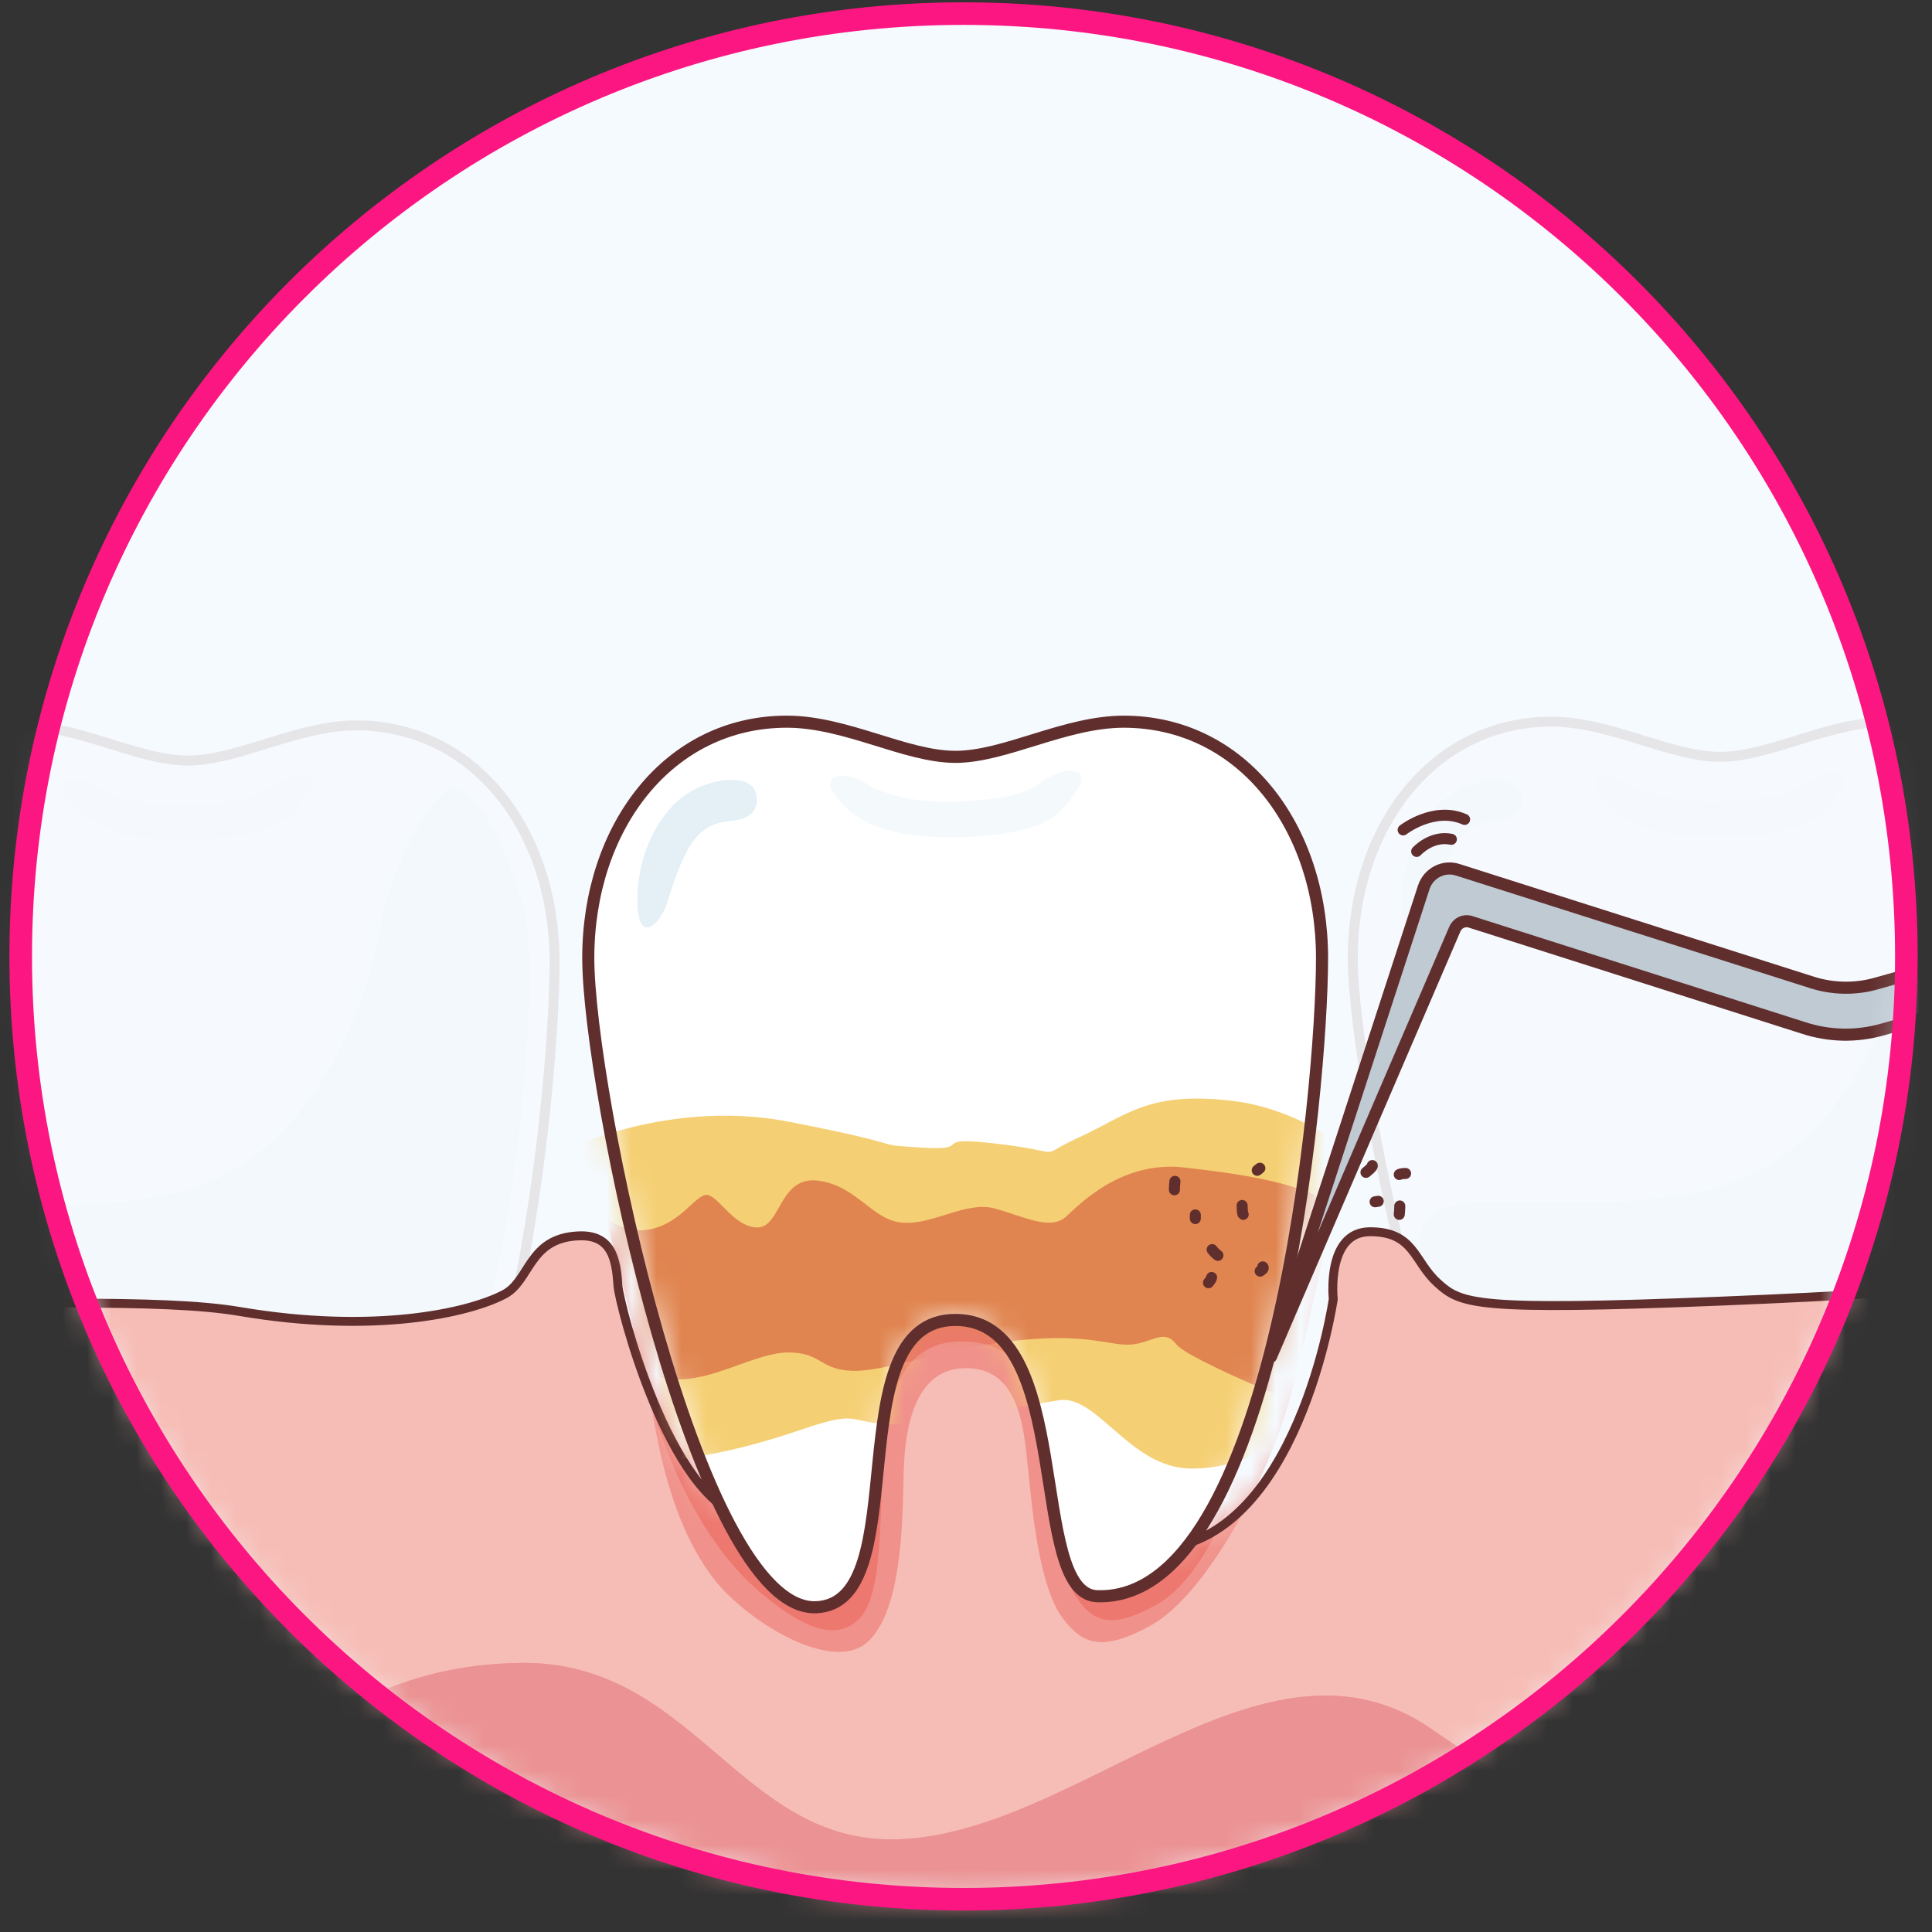 <svg width="78" height="78" viewBox="0 0 78 78" fill="none" xmlns="http://www.w3.org/2000/svg">
<rect x="0" y="0" width="78" height="78" fill="#333333" stroke="none"/>
<path d="M38.9 76.678C59.923 76.678 76.965 59.636 76.965 38.613C76.965 17.591 59.923 0.549 38.9 0.549C17.878 0.549 0.836 17.591 0.836 38.613C0.836 59.636 17.878 76.678 38.9 76.678Z" fill="#F5FAFE"/>
<mask id="mask0_7036_44455" style="mask-type:luminance" maskUnits="userSpaceOnUse" x="0" y="0" width="77" height="77">
<path d="M38.892 76.677C59.915 76.677 76.957 59.635 76.957 38.612C76.957 17.59 59.915 0.548 38.892 0.548C17.87 0.548 0.828 17.59 0.828 38.612C0.828 59.635 17.87 76.677 38.892 76.677Z" fill="white"/>
</mask>
<g mask="url(#mask0_7036_44455)">
<g opacity="0.1">
<path fill-rule="evenodd" clip-rule="evenodd" d="M84.944 51.484C84.944 51.484 59.539 51.527 54.131 51.59C53.623 51.59 54.428 53.181 54.895 54.093C56.04 56.234 57.185 59.903 59.899 63.763C61.638 66.222 64.141 66.795 65.71 65.311C67.109 63.975 66.94 60.942 66.982 58.716C67.003 57.295 67.088 53.753 69.591 53.626C72.093 53.499 72.326 56.213 72.517 58.058C72.729 60.094 73.026 63.36 74.065 64.738C74.892 65.841 76.313 66.54 78.412 65.141C80.554 63.72 82.929 58.101 84.053 54.559C84.625 52.799 84.901 51.484 84.901 51.484H84.944Z" fill="#F19791"/>
<path fill-rule="evenodd" clip-rule="evenodd" d="M83.817 51.593L54.977 51.635C54.977 51.635 57.479 59.778 60.872 63.468C62.526 65.249 63.947 65.949 65.07 64.825C66.216 63.68 65.919 59.778 66.152 57.573C66.279 56.322 66.343 52.589 69.545 52.547C72.45 52.505 72.874 54.88 73.108 55.855C73.595 57.849 73.701 62.196 74.592 63.68C75.419 65.101 76.501 65.525 78.197 64.253C81.017 62.175 83.838 51.593 83.838 51.593H83.817Z" fill="#EF867F"/>
<path d="M76.247 29.136C73.851 29.136 71.455 30.556 69.44 30.556C67.425 30.556 65.029 29.136 62.633 29.136C57.84 29.136 54.617 33.419 54.617 38.678C54.617 43.937 59.007 65.037 63.799 64.889C67.892 64.761 64.584 53.289 69.44 53.289C74.296 53.289 72.324 64.359 75.166 64.443C82.333 64.677 84.242 43.959 84.242 38.678C84.242 33.398 81.018 29.136 76.226 29.136H76.247Z" fill="white" stroke="#602E2D" stroke-width="0.403" stroke-linecap="round" stroke-linejoin="round"/>
<path fill-rule="evenodd" clip-rule="evenodd" d="M57.525 50.937C57.906 54.011 59.136 58.422 60.939 61.243C62.72 64.063 65.095 65.823 65.413 61.349C65.752 56.62 65.307 52.76 69.591 52.57C74.023 52.358 74.065 58.698 74.235 61.243C74.426 63.787 76.037 65.738 78.688 60.691C81.678 54.987 82.654 48.053 83.035 43.451C83.162 41.882 83.502 38.086 82.929 36.283C82.357 34.481 81.678 32.551 80.491 31.767C79.494 31.109 77.543 35.16 77.246 37.153C76.949 39.146 75.041 46.568 69.018 48.01C62.996 49.452 56.952 47.141 57.355 50.385L57.525 50.916V50.937Z" fill="#E4EFF6"/>
<path fill-rule="evenodd" clip-rule="evenodd" d="M69.658 32.357C70.782 32.293 72.055 32.187 72.754 31.678C74.027 30.745 74.939 31.063 74.345 31.912C73.688 32.866 73.157 33.672 69.722 33.799C66.414 33.905 65.248 32.972 64.633 32.187C63.912 31.275 64.951 31.085 65.799 31.615C66.965 32.315 68.513 32.421 69.658 32.357Z" fill="#F4F9FB"/>
<path fill-rule="evenodd" clip-rule="evenodd" d="M58.704 34.183C58.364 34.735 58.089 35.519 57.813 36.41C57.559 37.301 56.541 38.297 56.604 36.177C56.668 34.056 57.749 32.529 58.746 31.957C59.743 31.384 61.164 31.257 61.376 31.999C61.567 32.657 61.185 33.081 60.358 33.144C59.531 33.229 59.128 33.526 58.704 34.183Z" fill="#E4EFF6"/>
</g>
<g opacity="0.1">
<path fill-rule="evenodd" clip-rule="evenodd" d="M23.061 51.613C23.061 51.613 -2.344 51.656 -7.751 51.719C-8.26 51.719 -7.454 53.31 -6.988 54.222C-5.843 56.363 -4.698 60.032 -1.983 63.891C-0.245 66.351 2.258 66.924 3.827 65.439C5.227 64.103 5.057 61.071 5.099 58.844C5.121 57.424 5.205 53.882 7.708 53.755C10.21 53.628 10.443 56.342 10.634 58.187C10.846 60.223 11.143 63.489 12.182 64.867C13.009 65.97 14.43 66.669 16.529 65.27C18.671 63.849 21.046 58.23 22.17 54.688C22.743 52.928 23.018 51.613 23.018 51.613H23.061Z" fill="#F19791"/>
<path fill-rule="evenodd" clip-rule="evenodd" d="M21.934 51.613L-6.906 51.656C-6.906 51.656 -4.404 59.799 -1.011 63.489C0.643 65.27 2.064 65.97 3.188 64.846C4.333 63.701 4.036 59.799 4.269 57.593C4.396 56.342 4.46 52.61 7.662 52.568C10.567 52.525 10.992 54.9 11.225 55.876C11.713 57.869 11.819 62.216 12.709 63.701C13.536 65.121 14.618 65.546 16.314 64.273C19.134 62.195 21.955 51.613 21.955 51.613H21.934Z" fill="#EF867F"/>
<path d="M14.396 29.286C11.999 29.286 9.603 30.707 7.588 30.707C5.574 30.707 3.178 29.286 0.781 29.286C-4.011 29.286 -7.234 33.57 -7.234 38.829C-7.234 44.088 -2.845 65.188 1.948 65.039C6.04 64.912 2.732 53.44 7.588 53.44C12.445 53.44 10.473 64.509 13.314 64.594C20.482 64.827 22.39 44.109 22.39 38.829C22.39 33.548 19.167 29.286 14.374 29.286H14.396Z" fill="white" stroke="#602E2D" stroke-width="0.403" stroke-linecap="round" stroke-linejoin="round"/>
<path fill-rule="evenodd" clip-rule="evenodd" d="M-4.343 51.067C-3.961 54.141 -2.731 58.552 -0.928 61.373C0.853 64.193 3.228 65.953 3.546 61.479C3.885 56.75 3.44 52.89 7.724 52.699C12.156 52.487 12.198 58.828 12.368 61.373C12.559 63.917 14.17 65.868 16.821 60.821C19.811 55.117 20.786 48.183 21.168 43.581C21.295 42.012 21.635 38.216 21.062 36.413C20.489 34.611 19.811 32.681 18.623 31.896C17.627 31.239 15.676 35.289 15.379 37.283C15.082 39.276 13.174 46.698 7.151 48.14C1.129 49.582 -4.915 47.271 -4.512 50.515L-4.343 51.045V51.067Z" fill="#E4EFF6"/>
<path fill-rule="evenodd" clip-rule="evenodd" d="M7.776 32.487C8.9 32.423 10.172 32.317 10.872 31.808C12.144 30.875 13.056 31.193 12.462 32.041C11.805 32.996 11.275 33.802 7.839 33.929C4.531 34.035 3.365 33.102 2.75 32.317C2.029 31.405 3.068 31.215 3.916 31.745C5.082 32.444 6.63 32.55 7.776 32.487Z" fill="#F4F9FB"/>
</g>
<path fill-rule="evenodd" clip-rule="evenodd" d="M83.813 51.552C83.813 51.552 79.53 52.125 69.521 52.528C59.511 52.931 58.981 52.655 58.027 51.785C57.073 50.916 57.094 49.728 55.313 49.728C53.531 49.728 53.828 52.443 53.828 52.443C53.828 52.443 52.407 62.304 46.661 62.537C44.137 62.643 50.626 52.337 50.626 52.337L28.742 51.722C28.742 51.722 34.743 62.452 30.057 61.243C27.003 60.459 25.01 52.718 24.946 51.892C24.882 50.831 24.692 49.813 23.313 49.898C21.341 50.004 21.405 51.701 20.366 52.252C18.924 53.015 15.107 53.864 9.699 52.952C6.497 52.4 0.39 52.718 -6.523 52.57C-5.039 61.392 -4.085 70.256 -3.152 80.604C8.618 80.244 29.675 83.17 35.909 83.149C43.268 83.128 70.644 88.026 80.335 82.852C87.948 78.781 83.813 51.595 83.813 51.595V51.552Z" fill="#F6BDB6"/>
<mask id="mask1_7036_44455" style="mask-type:luminance" maskUnits="userSpaceOnUse" x="-7" y="49" width="92" height="37">
<path d="M83.813 51.55C83.813 51.55 79.53 52.123 69.521 52.526C59.511 52.929 58.981 52.653 58.027 51.783C57.073 50.914 57.094 49.727 55.313 49.727C53.531 49.727 53.828 52.441 53.828 52.441C53.828 52.441 52.407 62.302 46.661 62.535C44.137 62.641 50.626 52.335 50.626 52.335L28.742 51.72C28.742 51.72 34.743 62.45 30.057 61.241C27.003 60.457 25.01 52.717 24.946 51.89C24.882 50.829 24.692 49.811 23.313 49.896C21.341 50.002 21.405 51.699 20.366 52.25C18.924 53.014 15.107 53.862 9.699 52.95C6.497 52.398 0.39 52.717 -6.523 52.568C-5.039 61.39 -4.085 70.254 -3.152 80.602C8.618 80.242 29.675 83.168 35.909 83.147C43.268 83.126 70.644 88.024 80.335 82.85C87.948 78.778 83.813 51.593 83.813 51.593V51.55Z" fill="white"/>
</mask>
<g mask="url(#mask1_7036_44455)">
<path fill-rule="evenodd" clip-rule="evenodd" d="M53.842 48.838C53.842 48.838 32.912 49.113 28.013 49.198C27.547 49.198 25.341 53.1 25.892 54.796C26.359 56.196 26.508 60.755 28.819 63.745C30.113 65.421 33.611 67.626 35.053 66.269C36.326 65.06 36.432 61.922 36.474 59.886C36.495 58.592 36.559 55.369 38.849 55.242C41.139 55.114 41.33 57.596 41.5 59.271C41.691 61.137 41.967 64.106 42.921 65.357C43.684 66.354 44.469 66.735 46.483 65.611C48.668 64.403 51.233 59.695 52.145 56.217C52.633 54.33 52.845 53.312 52.845 53.312L53.842 48.816V48.838Z" fill="#F0928B"/>
<path fill-rule="evenodd" clip-rule="evenodd" d="M51.758 53.312L24.445 49.007L25.506 53.354C25.506 53.354 26.523 60.755 30.701 64.296C32.164 65.526 33.67 66.396 34.688 65.356C35.727 64.317 35.472 60.776 35.684 58.74C35.812 57.595 35.854 54.202 38.759 54.16C41.41 54.117 41.792 56.28 42.004 57.171C42.449 58.995 42.555 62.939 43.34 64.296C44.103 65.59 44.93 65.738 46.627 64.826C50.147 62.939 51.758 53.312 51.758 53.312Z" fill="#ED786F"/>
</g>
<path fill-rule="evenodd" clip-rule="evenodd" d="M83.813 51.552C83.813 51.552 79.53 52.125 69.521 52.528C59.511 52.931 58.981 52.655 58.027 51.785C57.073 50.916 57.094 49.728 55.313 49.728C53.531 49.728 53.828 52.443 53.828 52.443C53.828 52.443 52.407 62.304 46.661 62.537C44.137 62.643 50.626 52.337 50.626 52.337L28.742 51.722C28.742 51.722 34.743 62.452 30.057 61.243C27.003 60.459 25.01 52.718 24.946 51.892C24.882 50.831 24.692 49.813 23.313 49.898C21.341 50.004 21.405 51.701 20.366 52.252C18.924 53.015 15.107 53.864 9.699 52.952C6.497 52.4 0.39 52.718 -6.523 52.57C-5.039 61.392 -4.085 70.256 -3.152 80.604C8.618 80.244 29.675 83.17 35.909 83.149C43.268 83.128 70.644 88.026 80.335 82.852C87.948 78.781 83.813 51.595 83.813 51.595V51.552Z" stroke="#602E2D" stroke-width="0.36" stroke-miterlimit="10"/>
<path fill-rule="evenodd" clip-rule="evenodd" d="M153.093 67.561V99.963H-43.633V75.153C-43.633 75.153 -36.062 69.597 -24.632 69.597C-15.344 69.597 -12.269 76.234 -2.472 75.937C9.297 75.577 11.142 67.285 21.003 67.137C27.937 67.031 29.803 74.283 36.016 74.262C43.375 74.241 51.03 65.059 57.837 69.83C76.604 82.956 76.562 63.956 90.494 70.169C98.022 73.52 103.684 75.598 113.375 70.403C120.988 66.331 129.258 75.619 135.959 75.534C147.177 75.386 152.627 68.218 153.093 67.561Z" fill="#EB9394"/>
<path fill-rule="evenodd" clip-rule="evenodd" d="M153.093 67.561V99.963H-43.633V75.153C-43.633 75.153 -36.062 69.597 -24.632 69.597C-15.344 69.597 -12.269 76.234 -2.472 75.937C9.297 75.577 11.142 67.285 20.981 67.137C27.916 67.031 29.782 74.283 35.995 74.262C43.353 74.241 51.009 65.059 57.816 69.83C76.583 82.956 76.54 63.956 90.473 70.169C98.001 73.52 103.663 75.598 113.354 70.403C120.967 66.331 129.237 75.619 135.938 75.534C147.156 75.386 152.606 68.218 153.072 67.561H153.093Z" fill="#EB9394"/>
<path d="M45.38 29.136C42.984 29.136 40.587 30.556 38.573 30.556C36.558 30.556 34.162 29.136 31.766 29.136C26.973 29.136 23.75 33.419 23.75 38.678C23.75 43.937 28.14 65.037 32.932 64.889C37.025 64.761 33.717 53.289 38.573 53.289C43.429 53.289 41.457 64.359 44.298 64.443C51.466 64.677 53.374 43.959 53.374 38.678C53.374 33.398 50.151 29.136 45.359 29.136H45.38Z" fill="white"/>
<mask id="mask2_7036_44455" style="mask-type:luminance" maskUnits="userSpaceOnUse" x="23" y="29" width="31" height="36">
<path d="M45.388 29.136C42.992 29.136 40.595 30.556 38.581 30.556C36.566 30.556 34.17 29.136 31.774 29.136C26.981 29.136 23.758 33.419 23.758 38.678C23.758 43.937 28.147 65.037 32.94 64.889C37.033 64.761 33.724 53.289 38.581 53.289C43.437 53.289 41.465 64.359 44.306 64.443C51.474 64.677 53.382 43.959 53.382 38.678C53.382 33.398 50.159 29.136 45.367 29.136H45.388Z" fill="white"/>
</mask>
<g mask="url(#mask2_7036_44455)">
<path fill-rule="evenodd" clip-rule="evenodd" d="M22.02 46.799C22.02 46.799 26.558 44.254 31.881 45.293C37.203 46.332 34.934 46.184 37.203 46.332C39.472 46.48 37.352 45.823 40.32 46.184C43.289 46.544 41.678 46.777 43.586 45.908C45.495 45.038 46.343 44.042 49.757 44.445C53.171 44.848 55.758 47.477 55.758 47.477C55.758 47.477 54.422 56.956 53.086 57.401C51.75 57.847 50.563 59.31 48.082 59.289C45.601 59.268 44.307 56.278 42.738 56.532C41.169 56.786 37.203 57.592 35.697 57.486C34.192 57.38 34.637 56.935 32.283 57.741C29.93 58.547 25.349 59.776 23.419 58.25C21.49 56.723 22.02 46.777 22.02 46.777V46.799Z" fill="#F5CF73"/>
<path fill-rule="evenodd" clip-rule="evenodd" d="M23.392 48.24C23.392 48.24 24.664 49.809 26.043 49.661C27.421 49.513 28.057 48.24 28.524 48.24C28.99 48.24 29.626 49.555 30.581 49.555C31.535 49.555 31.45 47.456 33.04 47.668C34.631 47.88 35.203 49.279 36.455 49.364C37.706 49.449 38.999 48.474 40.166 48.791C41.332 49.11 42.413 49.703 43.05 49.11C43.686 48.516 45.361 46.841 47.842 47.138C50.323 47.434 53.843 47.837 54.797 49.661C55.752 51.485 52.953 56.892 52.953 56.892C52.953 56.892 47.969 54.899 47.481 54.263C46.994 53.627 46.506 54.22 45.658 54.284C44.81 54.347 43.983 53.817 41.099 54.114C38.215 54.411 35.755 55.386 34.419 55.344C33.083 55.302 33.168 54.602 31.832 54.602C30.496 54.602 28.799 55.789 27.166 55.683C25.534 55.577 23.18 53.86 23.18 52.842C23.18 51.824 23.413 48.24 23.413 48.24H23.392Z" fill="#E08550"/>
</g>
<path d="M45.38 29.136C42.984 29.136 40.587 30.556 38.573 30.556C36.558 30.556 34.162 29.136 31.766 29.136C26.973 29.136 23.75 33.419 23.75 38.678C23.75 43.937 28.14 65.037 32.932 64.889C37.025 64.761 33.717 53.289 38.573 53.289C43.429 53.289 41.457 64.359 44.298 64.443C51.466 64.677 53.374 43.959 53.374 38.678C53.374 33.398 50.151 29.136 45.359 29.136H45.38Z" stroke="#602E2D" stroke-width="0.488" stroke-linecap="round" stroke-linejoin="round"/>
<path fill-rule="evenodd" clip-rule="evenodd" d="M38.791 32.357C39.915 32.293 41.188 32.187 41.887 31.678C43.16 30.745 44.072 31.063 43.478 31.912C42.82 32.866 42.29 33.672 38.855 33.799C35.547 33.905 34.38 32.972 33.766 32.187C33.044 31.275 34.084 31.085 34.932 31.615C36.098 32.315 37.646 32.421 38.791 32.357Z" fill="#F4F9FB"/>
<path fill-rule="evenodd" clip-rule="evenodd" d="M27.837 34.183C27.497 34.735 27.222 35.519 26.946 36.41C26.692 37.301 25.674 38.297 25.737 36.177C25.801 34.056 26.882 32.529 27.879 31.957C28.876 31.384 30.297 31.257 30.509 31.999C30.699 32.657 30.318 33.081 29.491 33.144C28.664 33.229 28.261 33.526 27.837 34.183Z" fill="#E4EFF6"/>
<path d="M91.116 35.373L91.625 37.154L75.996 41.565C74.957 41.861 73.854 41.84 72.815 41.501L59.371 37.217C59.116 37.133 58.841 37.26 58.734 37.514L51.312 54.776L57.483 35.818C57.674 35.245 58.289 34.927 58.862 35.118L73.133 39.656C73.981 39.932 74.915 39.953 75.784 39.698L91.158 35.373H91.116Z" fill="#BFCAD3" stroke="#602E2D" stroke-width="0.488" stroke-linecap="round" stroke-linejoin="round"/>
<path d="M50.875 51.318C50.875 51.318 51.065 51.212 50.981 51.148" stroke="#602E2D" stroke-width="0.445" stroke-linecap="round" stroke-linejoin="round"/>
<path d="M50.758 47.249L50.864 47.164" stroke="#602E2D" stroke-width="0.445" stroke-linecap="round" stroke-linejoin="round"/>
<path d="M47.414 48.034C47.414 48.034 47.414 47.885 47.435 47.694" stroke="#602E2D" stroke-width="0.445" stroke-linecap="round" stroke-linejoin="round"/>
<path d="M55.642 48.498L55.516 48.519" stroke="#602E2D" stroke-width="0.445" stroke-linecap="round" stroke-linejoin="round"/>
<path d="M56.513 48.688C56.513 48.688 56.513 48.837 56.492 49.028" stroke="#602E2D" stroke-width="0.445" stroke-linecap="round" stroke-linejoin="round"/>
<path d="M55.148 47.332C55.148 47.332 55.424 47.12 55.403 47.057" stroke="#602E2D" stroke-width="0.445" stroke-linecap="round" stroke-linejoin="round"/>
<path d="M56.747 47.376C56.747 47.376 56.556 47.376 56.492 47.418" stroke="#602E2D" stroke-width="0.445" stroke-linecap="round" stroke-linejoin="round"/>
<path d="M48.258 49.197V49.049" stroke="#602E2D" stroke-width="0.445" stroke-linecap="round" stroke-linejoin="round"/>
<path d="M49.171 50.682C49.171 50.682 49.044 50.598 48.938 50.449" stroke="#602E2D" stroke-width="0.445" stroke-linecap="round" stroke-linejoin="round"/>
<path d="M50.148 48.668C50.148 48.668 50.148 49.007 50.191 49.029" stroke="#602E2D" stroke-width="0.445" stroke-linecap="round" stroke-linejoin="round"/>
<path d="M48.789 51.787C48.789 51.787 48.916 51.639 48.916 51.575" stroke="#602E2D" stroke-width="0.445" stroke-linecap="round" stroke-linejoin="round"/>
<path d="M57.195 34.373C57.195 34.373 57.789 33.716 58.595 33.885" stroke="#602E2D" stroke-width="0.445" stroke-linecap="round" stroke-linejoin="round"/>
<path d="M56.648 33.506C56.648 33.506 57.9 32.531 59.13 33.082" stroke="#602E2D" stroke-width="0.445" stroke-linecap="round" stroke-linejoin="round"/>
</g>
<path d="M38.9 76.678C59.923 76.678 76.965 59.636 76.965 38.613C76.965 17.591 59.923 0.549 38.9 0.549C17.878 0.549 0.836 17.591 0.836 38.613C0.836 59.636 17.878 76.678 38.9 76.678Z" stroke="#FC1682" stroke-width="0.912" stroke-miterlimit="10"/>
</svg>
